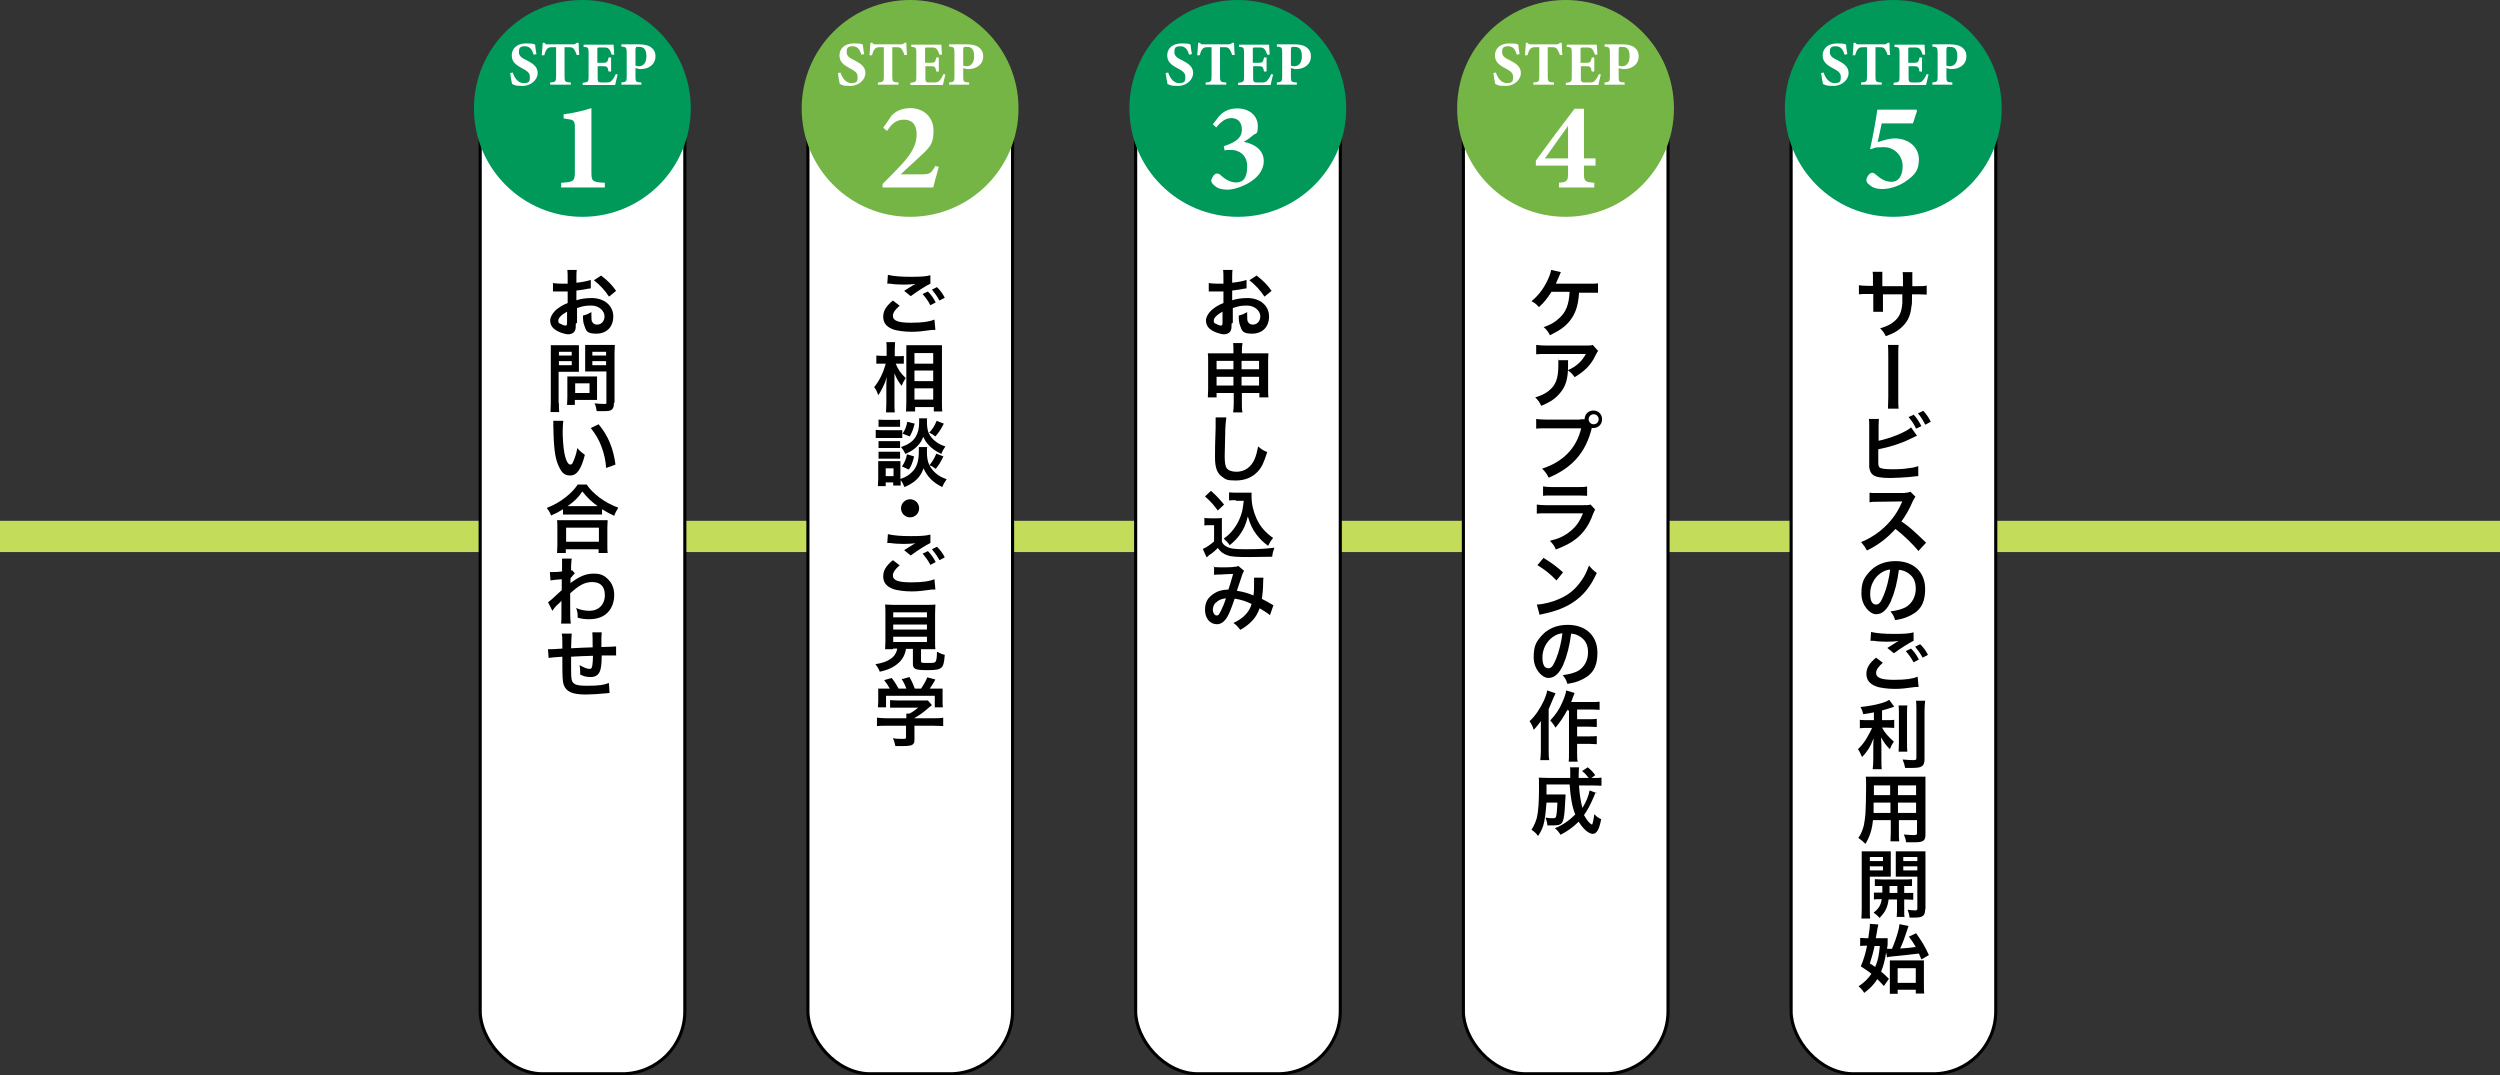 <?xml version="1.0" encoding="UTF-8"?>
<svg xmlns="http://www.w3.org/2000/svg" width="800.2" height="344.2" version="1.1" viewBox="0 0 800.2 344.2">
  <rect x="0" y="0" width="800.2" height="344.2" fill="#333333" stroke="none"/>
  <defs>
    <style>
      .cls-1 {
        stroke: #000;
      }

      .cls-1, .cls-2 {
        fill: #fff;
      }

      .cls-1, .cls-3 {
        stroke-miterlimit: 10;
      }

      .cls-3 {
        fill: none;
        stroke: #c3dc5a;
        stroke-width: 10px;
      }

      .cls-4 {
        fill: #75b546;
      }

      .cls-5 {
        fill: #00995a;
      }
    </style>
  </defs>
  <!-- Generator: Adobe Illustrator 28.6.0, SVG Export Plug-In . SVG Version: 1.2.0 Build 709)  -->
  <g>
    <g id="_レイヤー_1" data-name="レイヤー_1">
      <g>
        <line class="cls-3" y1="171.7" x2="800.2" y2="171.7"/>
        <g>
          <rect class="cls-1" x="153.7" y="23.5" width="65.5" height="320.2" rx="20" ry="20"/>
          <g>
            <circle class="cls-5" cx="186.4" cy="34.7" r="34.7"/>
            <path class="cls-2" d="M179.6,60v-1.5c4.1-.2,4.4-.6,4.4-3.5v-14.5c0-2-.7-2.2-2.4-2.4l-1.2-.2v-1.3c3.1-.4,6.5-1.2,8.9-2v20.4c0,3,.2,3.3,4.3,3.5v1.5h-14Z"/>
            <g>
              <path class="cls-2" d="M170.8,17.5c-.4-1.3-1-2.7-2.8-2.7s-1.9.8-1.9,1.9.7,1.8,2.5,2.6c2.1,1.1,3.5,2.1,3.5,4.1s-2,4.1-4.8,4.1-2.4-.3-3.4-.6c-.1-.5-.5-2.5-.6-3.5l.8-.2c.4,1.3,1.5,3.4,3.5,3.4s2-.8,2-2-.7-1.8-2.4-2.7c-2.1-1.1-3.4-2.1-3.4-4.2s1.6-3.8,4.6-3.8,2.4.3,2.9.4c0,.7.2,1.8.4,3l-.8.2Z"/>
              <path class="cls-2" d="M184.6,17.7c-.2-.9-.7-1.7-.9-2-.4-.4-.5-.6-1.7-.6h-1.3v9.4c0,1.7.2,1.8,2,1.9v.7h-6.6v-.7c1.7-.1,1.9-.3,1.9-1.9v-9.4h-1.2c-1.1,0-1.4.2-1.8.7-.3.4-.6,1.1-.8,1.9h-.8c.1-1.5.3-3,.3-4h.6c.3.5.5.5,1.1.5h8c.5,0,.8-.1,1.2-.5h.6c0,.8.1,2.6.2,3.9h-.8Z"/>
              <path class="cls-2" d="M197.7,23.8c-.1.5-.7,2.8-.8,3.4h-10.4v-.7c1.8-.2,1.9-.3,1.9-2v-7.6c0-1.7-.2-1.8-1.6-1.9v-.7h6.5c2.1,0,2.8,0,3.1,0,0,.4.1,2,.2,3.2h-.8c-.2-.6-.5-1.4-.9-1.8-.4-.4-.6-.5-1.6-.5h-1.3c-.8,0-.8,0-.8.7v4.2h2c1.1,0,1.3-.3,1.6-1.7h.8v4.5h-.8c-.3-1.5-.5-1.7-1.6-1.7h-1.9v3.4c0,1.4,0,1.8,1.3,1.8h1.4c1.1,0,1.4-.1,1.9-.7.5-.6.9-1.3,1.2-2l.7.2Z"/>
              <path class="cls-2" d="M204.6,14.2c1.6,0,2.8.3,3.6.8,1,.7,1.6,1.6,1.6,3,0,2.9-2.5,4.1-4.6,4.1-.2,0-.5,0-.6,0l-1.2-.3v2.7c0,1.7.1,1.8,1.9,1.9v.7h-6.4v-.7c1.5-.2,1.7-.2,1.7-1.9v-7.6c0-1.7-.2-1.9-1.7-2v-.7h5.7ZM203.4,21c.2.1.6.2,1.1.2.9,0,2.4-.5,2.4-3.2s-1.2-3-2.5-3-.7.1-.8.2c-.1.1-.2.3-.2.6v5.1Z"/>
            </g>
          </g>
          <g>
            <path d="M184.3,103.6c0,1,0,1.6-.2,2-.2.8-1.1,1.4-2.2,1.4s-3.3-.7-4.5-1.7c-.9-.7-1.3-1.7-1.3-2.7s.7-2.4,2.1-3.6c.9-.7,1.9-1.4,3.5-2v-3.7q-.2,0-1,0c-.4,0-.7,0-1.3,0s-1,0-1.3,0c-.3,0-.5,0-.6,0s-.3,0-.5,0v-2.7c.6.1,1.6.2,2.9.2s.5,0,.8,0c.6,0,.7,0,1,0v-1.6c0-1.4,0-2-.1-2.8h3c-.1.8-.1,1.3-.1,2.6v1.5c1.8-.2,3.4-.5,4.6-.9v2.7c-.3,0-.8.1-2.4.4-.8.1-1.3.2-2.2.3v3.1c1.6-.5,3.1-.7,4.9-.7,4,0,6.9,2.4,6.9,5.9s-2.3,5.5-5.4,5.5-3.3-.9-3.9-2.7c-.3-.8-.4-1.6-.4-3.1,1.2-.3,1.6-.5,2.7-1.1,0,.5,0,.7,0,1.1,0,1,0,1.7.3,2.1.3.5.8.8,1.5.8,1.4,0,2.4-1.1,2.4-2.7s-1.7-3.4-4.2-3.4-2.9.3-4.6.8v4.7ZM181.6,99.7c-1.8,1-2.9,2-2.9,2.9s.2.8.8,1.1c.5.3,1.1.5,1.5.5s.5-.2.5-1v-3.5ZM194.9,94.9c-1.2-1.9-3-3.8-4.8-5.2l2.3-1.5c2.1,1.6,3.5,3,4.8,4.9l-2.2,1.8Z"/>
            <path d="M178.9,128.9c0,1.4,0,2.3.1,3h-2.8c0-.7.1-1.5.1-3v-15.7c0-1.3,0-1.9,0-2.7.7,0,1.3,0,2.4,0h4.2c1.2,0,1.8,0,2.4,0,0,.8,0,1.3,0,2.3v4c0,1.1,0,1.6,0,2.2-.6,0-1.4,0-2.2,0h-4.3v10.2ZM178.9,113.8h4.1v-1.2h-4.1v1.2ZM178.9,116.9h4.1v-1.3h-4.1v1.3ZM191.1,126.4c0,.7,0,1.2,0,1.6-.5,0-1,0-1.7,0h-5.4v1.6h-2.5c0-.7.1-1.4.1-2.3v-5.1c0-.6,0-1.2,0-1.7.5,0,1.1,0,1.8,0h5.9c.7,0,1.3,0,1.8,0,0,.5,0,1,0,1.7v4.3ZM184.1,125.8h4.6v-3.1h-4.6v3.1ZM196.5,128.9c0,1.3-.2,1.9-.8,2.3-.5.3-1.1.4-2.5.4s-.6,0-2.2,0c-.2-1.2-.3-1.7-.7-2.5,1,.1,2.2.2,3,.2s.8,0,.8-.6v-9.8h-4.6c-.8,0-1.7,0-2.2,0,0-.6,0-1.1,0-2.2v-4c0-.9,0-1.6,0-2.3.7,0,1.2,0,2.4,0h4.6c1.2,0,1.7,0,2.5,0,0,.8-.1,1.5-.1,2.7v15.8ZM189.6,113.8h4.4v-1.2h-4.4v1.2ZM189.6,116.9h4.4v-1.3h-4.4v1.3Z"/>
            <path d="M180.3,134.7c-.1.9-.2,2.1-.2,3.6s.2,5,.5,6.4c.4,2.5,1.2,4,1.9,4s.7-.4,1-1c.6-1.3,1-2.7,1.3-4.3.8,1,1.2,1.3,2.4,2.2-1.2,4.7-2.6,6.6-4.7,6.6s-2.9-1.2-3.9-3.5c-1-2.4-1.4-5.9-1.5-12.5,0-.8,0-1,0-1.5h3.3ZM191.6,135.8c3,3.6,4.7,7.6,5.4,12.9l-3,1.1c-.1-2.3-.7-4.8-1.5-6.9-.8-2.2-2-4.1-3.4-5.9l2.5-1.2Z"/>
            <path d="M180.2,163c-1.6,1-2.2,1.3-3.8,2-.4-1-.7-1.5-1.4-2.4,2.2-.9,4.3-2,6.1-3.5,1.7-1.3,2.8-2.5,3.8-4h2.9c1,1.5,2.1,2.6,4,4.1,1.9,1.4,3.7,2.4,6.1,3.3-.6,1-.9,1.5-1.3,2.6-1.7-.8-2.4-1.2-3.9-2.1v1.7c-.6,0-1.2,0-2.2,0h-8.2c-.8,0-1.4,0-2.1,0v-1.7ZM178.3,177c0-.8.1-1.5.1-2.5v-5.6c0-1,0-1.7-.1-2.4.5,0,1.1,0,2.1,0h12c1,0,1.5,0,2.1,0,0,.7-.1,1.3-.1,2.4v5.6c0,1.1,0,1.8.1,2.5h-2.9v-1.2h-10.5v1.2h-2.9ZM181.2,173.4h10.5v-4.5h-10.5v4.5ZM190.5,162h.8c-2.1-1.5-3.4-2.8-4.9-4.7-1.4,2.1-2.5,3.1-4.7,4.7h8.8Z"/>
            <path d="M175.5,192.7c.6-.4,1.5-1.2,4.3-3.8,0-1.5,0-1.5,0-3.5q-2.9.2-3.6.4l-.2-2.7c.4,0,.6,0,.8,0,.4,0,1.8,0,3.1-.2,0-.6,0-.9,0-1.8s0-.8,0-1v-.2c0-.4,0-.6,0-1.1h3.1c-.1.6-.1.7-.2,2.3q0,.5,0,1.1v.4c.2,0,.2,0,.3-.1l.9,1c-.3.3-.5.5-1.4,1.6,0,1,0,1.6,0,1.6h0c0-.1.3-.3.6-.5,2.6-1.9,4.6-2.6,6.9-2.6s3.5.7,4.7,2c1.2,1.2,1.8,3,1.8,4.9,0,3-1.4,5.6-3.8,6.8-1.2.6-2.6.9-4.3.9s-2.4-.2-3.6-.5c0-1.3,0-1.8-.5-3.1,1.3.6,2.8.9,4.3.9,2.9,0,4.9-2,4.9-5s-1.6-4.2-4.1-4.2-4.3,1.2-7,3.6v2.5c0,3.4,0,6.1.2,7.2h-3.1c.1-.7.1-1.4.1-3.8v-2.1c0-.7,0-.9,0-1.4h0c-.2.2-.3.4-1.1,1.1-.9.8-1.5,1.6-1.8,2.1l-1.4-2.8Z"/>
            <path d="M195.2,221.8q-.3,0-1.1.1c-1.8.2-4.9.4-6.5.4-4.5,0-6.4-.9-7.2-3.2-.3-1.1-.4-2.4-.4-6.6s0-.5,0-2.3q-3.4.2-4.4.4l-.2-2.8c.3,0,.6,0,.7,0,.2,0,1.5,0,3.9-.2,0-.4,0-.6,0-.7,0-2.5,0-3.2-.2-4.1h3.2q-.1.9-.2,4.7,3.4-.2,6.9-.3,0-3.8-.1-4.8h3c0,.8-.1,1.1-.1,1.7v3q3.9-.1,4.7-.2v2.9c-.5,0-.7,0-1.3,0s-2.2,0-3.3,0c0,2.4-.2,4.2-.6,5.1-.5,1.2-1.5,1.8-2.9,1.8s-2.2-.2-3.4-.8c0-.5,0-.6,0-1,0-.6,0-1.1-.2-2,1.3.7,2.4,1.2,3.1,1.2s.9-.3,1-1.2c.1-.7.2-1.7.2-3q-3.6.1-7,.3v.6q0,.1,0,1.4v.5c0,1.2,0,3.9.1,4.3.2,2,1.2,2.5,5.1,2.5s5.4-.3,6.9-.9l.2,3.2Z"/>
          </g>
        </g>
        <g>
          <rect class="cls-1" x="258.6" y="23.5" width="65.5" height="320.2" rx="20" ry="20"/>
          <g>
            <circle class="cls-4" cx="291.3" cy="34.7" r="34.7"/>
            <path class="cls-2" d="M300.5,53.4c-.6,2.2-1.4,4.9-1.8,6.6h-16.2v-1.1c2.1-2.1,4.4-4.4,6.5-6.7,3-3.4,4.4-6.1,4.4-9.2s-1.4-4.7-4.1-4.7-4.1,1.7-5.4,3.6l-1.2-1,2.6-3.8c1.4-1.6,3.6-2.5,6.1-2.5,4,0,7.4,2.7,7.4,7.2s-1.2,5.4-5.3,9.2c-1.6,1.4-3.8,3.5-5.2,4.8h6.7c2.5,0,3-.2,4.4-2.7l1.2.4Z"/>
            <g>
              <path class="cls-2" d="M275.7,17.5c-.4-1.3-1-2.7-2.8-2.7s-1.9.8-1.9,1.9.7,1.8,2.5,2.6c2.1,1.1,3.5,2.1,3.5,4.1s-2,4.1-4.8,4.1-2.4-.3-3.4-.6c-.1-.5-.5-2.5-.6-3.5l.8-.2c.4,1.3,1.5,3.4,3.5,3.4s2-.8,2-2-.7-1.8-2.4-2.7c-2.1-1.1-3.4-2.1-3.4-4.2s1.6-3.8,4.6-3.8,2.4.3,2.9.4c0,.7.2,1.8.4,3l-.8.2Z"/>
              <path class="cls-2" d="M289.5,17.7c-.2-.9-.7-1.7-.9-2-.4-.4-.5-.6-1.7-.6h-1.3v9.4c0,1.7.2,1.8,2,1.9v.7h-6.6v-.7c1.7-.1,1.9-.3,1.9-1.9v-9.4h-1.2c-1.1,0-1.4.2-1.8.7-.3.4-.6,1.1-.8,1.9h-.8c.1-1.5.3-3,.3-4h.6c.3.5.5.5,1.1.5h8c.5,0,.8-.1,1.2-.5h.6c0,.8.1,2.6.2,3.9h-.8Z"/>
              <path class="cls-2" d="M302.6,23.8c-.1.5-.7,2.8-.8,3.4h-10.4v-.7c1.8-.2,1.9-.3,1.9-2v-7.6c0-1.7-.2-1.8-1.6-1.9v-.7h6.5c2.1,0,2.8,0,3.1,0,0,.4.1,2,.2,3.2h-.8c-.2-.6-.5-1.4-.9-1.8-.4-.4-.6-.5-1.6-.5h-1.3c-.8,0-.8,0-.8.7v4.2h2c1.1,0,1.3-.3,1.6-1.7h.8v4.5h-.8c-.3-1.5-.5-1.7-1.6-1.7h-1.9v3.4c0,1.4,0,1.8,1.3,1.8h1.4c1.1,0,1.4-.1,1.9-.7.5-.6.9-1.3,1.2-2l.7.2Z"/>
              <path class="cls-2" d="M309.5,14.2c1.6,0,2.8.3,3.6.8,1,.7,1.6,1.6,1.6,3,0,2.9-2.5,4.1-4.6,4.1-.2,0-.5,0-.6,0l-1.2-.3v2.7c0,1.7.1,1.8,1.9,1.9v.7h-6.4v-.7c1.5-.2,1.7-.2,1.7-1.9v-7.6c0-1.7-.2-1.9-1.7-2v-.7h5.7ZM308.3,21c.2.1.6.2,1.1.2.9,0,2.4-.5,2.4-3.2s-1.2-3-2.5-3-.7.1-.8.2c-.1.1-.2.3-.2.6v5.1Z"/>
            </g>
          </g>
          <g>
            <path d="M288,97.8c-1.5,1.3-2.2,2.3-2.2,3.3,0,1.6,1.8,2.2,5.8,2.2s6-.4,7.5-1l.3,3.3c-.4,0-.5,0-1.1,0-2.9.4-4.4.6-6.5.6s-4.7-.3-6-.8c-2.1-.8-3.1-2.1-3.1-4s.9-3.4,3.1-5.2l2.1,1.6ZM284.3,88c1.8.4,4,.6,7.2.6s4.8-.1,6.3-.5v2.7c-1.3.6-4.3,2.5-6.3,4l-2.1-1.7c1.5-1,1.8-1.1,2.4-1.5.2-.1.3-.2.6-.4.2,0,.2,0,.5-.3-1.1.1-2.1.2-3.6.2s-3.2-.1-4.4-.3c-.3,0-.5,0-.6,0s-.2,0-.3,0l.2-2.9ZM297,93.3c1.1,1.1,1.7,2,2.5,3.5l-1.7.9c-.8-1.5-1.5-2.4-2.5-3.6l1.7-.8ZM300.7,96.2c-.7-1.3-1.5-2.4-2.4-3.5l1.6-.8c1.1,1.1,1.8,2,2.5,3.4l-1.7.9Z"/>
            <path d="M286.7,116.4c.7,1.8,1.6,3.1,3.2,4.6-.1.2-.2.4-.3.5-.5.8-.6,1-1,2-1.1-1.4-1.6-2.3-2.3-4,0,1.4,0,2,0,3.3v6.2c0,1.2,0,2.2.1,3h-2.8c0-.8.1-1.7.1-3v-4.9c0-1.1,0-2.8.2-3.6-.5,1.7-.8,2.4-1.4,3.6-.6,1.2-1,1.9-1.4,2.4-.4-1.2-.7-1.8-1.3-2.6,1.6-1.9,2.9-4.5,3.7-7.5h-1.2c-.8,0-1.2,0-1.8,0v-2.6c.4,0,1,.1,1.8.1h1.5v-1.9c0-1.3,0-1.8-.1-2.5h2.8c0,.6-.1,1.4-.1,2.5v2h1.4c.6,0,1.1,0,1.5-.1v2.5c-.6,0-1,0-1.5,0h-1.2ZM290,131.8c0-.9.1-1.9.1-3.1v-15.7c0-.8,0-1.4,0-2.5.6,0,1.1,0,2.1,0h7.2c1,0,1.6,0,2.1,0,0,.7,0,1.3,0,2.4v15.8c0,1.3,0,2.3.1,3h-2.7v-1.4h-6v1.4h-2.7ZM292.7,116.4h6v-3.4h-6v3.4ZM292.7,122h6v-3.4h-6v3.4ZM292.7,127.9h6v-3.6h-6v3.6Z"/>
            <path d="M280.3,137.6c.6,0,1,.1,1.9.1h4.7c1,0,1.3,0,1.9,0v2.5c-.5,0-.8,0-1.8,0h-4.8c-.8,0-1.3,0-1.9,0v-2.5ZM296.7,143.5c0,.4,0,.8,0,1.3,0,2.4.5,4.1,1.7,5.5,1.1,1.4,2.6,2.4,4.6,3.1-.6.9-.9,1.3-1.4,2.5-2.9-1.4-4.8-3.3-6-6-1,2.9-2.8,4.6-6.1,6-.4-.9-.7-1.6-1.2-2.2,0,.9,0,1.1,0,1.7h-2.4v-1h-2.4v1.2h-2.5c0-.7.1-1.6.1-2.4v-3.7c0-.7,0-1.2,0-1.9.5,0,.9,0,1.6,0h4.1c.8,0,1,0,1.4,0,0,.4,0,.8,0,1.7v4c1.9-.6,3-1.4,4.1-2.6,1.2-1.4,1.8-3.3,1.8-6.1s0-1,0-1.5h2.7ZM281.2,134.3c.6,0,1,.1,1.9.1h3.1c1,0,1.4,0,1.9-.1v2.3c-.6,0-1.1,0-1.9,0h-3.1c-.9,0-1.4,0-1.9,0v-2.3ZM281.2,141.2c.5,0,.8,0,1.5,0h3.9c.8,0,1.1,0,1.5,0v2.2c-.4,0-.8,0-1.5,0h-3.9c-.7,0-1.1,0-1.5,0v-2.2ZM281.2,144.6c.5,0,.8,0,1.5,0h3.9c.8,0,1.1,0,1.5,0v2.2c-.4,0-.8,0-1.5,0h-3.9c-.7,0-1.1,0-1.5,0v-2.2ZM283.5,152.4h2.5v-2.5h-2.5v2.5ZM296.7,133.8c0,.5,0,.9,0,1.4,0,1.3.2,2.7.6,3.5.5,1,1.2,1.9,2.3,2.7.8.6,1.5,1,3,1.5-.7,1-.9,1.4-1.3,2.4-1.8-.9-3-1.7-4.1-2.9-.8-.9-1-1.2-1.7-2.6-.4,1.1-.9,2-1.7,2.8-1,1.1-2,1.8-4,2.7-.5-1-.8-1.5-1.4-2.2,2.3-.8,3.7-1.7,4.7-3.3.7-1.2,1.1-2.6,1.1-4.6s0-.8,0-1.3h2.7ZM292.6,146.1c-.6,2.2-.9,3-1.7,4.2l-2.2-1c.8-1.2,1.3-2.2,1.6-3.9l2.3.7ZM292.8,135.5c-.5,1.9-.8,2.7-1.6,4.2l-2.3-.9c.9-1.4,1.2-2.2,1.5-3.8l2.4.6ZM302.1,135.6c-1,1.9-1.5,2.7-2.7,4.1-.8-.6-1.2-.9-2-1.2,1.2-1.3,1.7-2.1,2.4-3.8l2.3.9ZM302,146c-.9,1.9-1.4,2.7-2.5,4.1-.9-.7-1-.8-2-1.2,1-1.2,1.5-2.1,2.2-3.7l2.3.9Z"/>
            <path d="M294.2,162.7c0,1.6-1.3,2.9-2.9,2.9s-2.9-1.3-2.9-2.9,1.3-2.9,2.9-2.9,2.9,1.3,2.9,2.9Z"/>
            <path d="M288,180.9c-1.5,1.3-2.2,2.3-2.2,3.3,0,1.6,1.8,2.2,5.8,2.2s6-.4,7.5-1l.3,3.3c-.4,0-.5,0-1.1,0-2.9.4-4.4.6-6.5.6s-4.7-.3-6-.8c-2.1-.8-3.1-2.1-3.1-4s.9-3.4,3.1-5.2l2.1,1.6ZM284.3,171c1.8.4,4,.6,7.2.6s4.8-.1,6.3-.5v2.7c-1.3.6-4.3,2.5-6.3,4l-2.1-1.7c1.5-1,1.8-1.1,2.4-1.5.2-.1.3-.2.6-.4.2,0,.2,0,.5-.3-1.1.1-2.1.2-3.6.2s-3.2-.1-4.4-.3c-.3,0-.5,0-.6,0s-.2,0-.3,0l.2-2.9ZM297,176.4c1.1,1.1,1.7,2,2.5,3.5l-1.7.9c-.8-1.5-1.5-2.4-2.5-3.6l1.7-.8ZM300.7,179.3c-.7-1.3-1.5-2.4-2.4-3.5l1.6-.8c1.1,1.1,1.8,2,2.5,3.4l-1.7.9Z"/>
            <path d="M285.9,207.8c-1.2,0-2,0-2.6,0,0-.7.1-1.4.1-2.5v-8.8c0-1.3,0-2.4-.1-3,.7,0,1.4.1,2.5.1h11.1c1.1,0,1.8,0,2.5-.1,0,.6-.1,1.7-.1,3v8.8c0,1.2,0,1.9.1,2.5-.6,0-1.6,0-2.5,0h-2.1v3.7c0,.7.2.7,2.1.7s2.3,0,2.6-.5c.2-.3.4-1.2.4-3.1,1,.5,1.6.8,2.5,1-.2,2.7-.5,3.6-1.1,4.1-.7.6-1.7.8-4.4.8-4,0-4.7-.3-4.7-2.1v-4.7h-2.2c-.3,1.8-1.1,3.3-2.3,4.4-1.5,1.4-3.3,2.3-6.1,2.9-.4-1-.7-1.5-1.4-2.4,2.3-.4,3.5-.8,4.7-1.6,1.3-.8,2-1.9,2.3-3.4h-1.4ZM285.9,197.6h10.8v-1.6h-10.8v1.6ZM285.9,201.5h10.8v-1.6h-10.8v1.6ZM285.9,205.5h10.8v-1.7h-10.8v1.7Z"/>
            <path d="M283.6,232.3c-1.2,0-2.2,0-2.9.1v-2.7c.8.1,1.8.2,2.9.2h6.5v-.2c0-.5,0-.9,0-1.3h1c1-.5,1.8-1.1,2.8-1.9h-6.6c-1,0-1.6,0-2.4,0v-2.4c.7,0,1.4.1,2.4.1h7.9c.9,0,1.4,0,1.8,0l1.3,1.5q-.4.3-.9.7c-1.7,1.5-2.9,2.4-4.8,3.5h0s6.3,0,6.3,0c1.2,0,2.2,0,3-.2v2.7c-.7,0-1.7-.1-3-.1h-6.2v4.2c0,.8,0,1.2-.3,1.5-.4.6-1.2.8-3.4.8s-1.1,0-2.4,0c-.3-1.3-.4-1.7-.8-2.5,1.2.2,2.2.2,3,.2,1.1,0,1.2,0,1.2-.6v-3.6h-6.5ZM284.8,220.4c-.6-1.1-.9-1.5-1.8-2.7l2.4-.7c.8,1,1.4,1.9,2.2,3.4h2.5c-.4-1.1-.8-2-1.5-3l2.5-.7c1,1.8,1.1,2.2,1.7,3.7h2c.7-1,1.6-2.5,2-3.6l2.6.7c-.6,1-1.2,2.1-1.8,2.9h1.1c1.6,0,2.1,0,3,0,0,.6,0,1.1,0,2v2.2c0,.6,0,1.2.1,1.8h-2.6v-3.7h-15.6v3.7h-2.6c0-.6.1-1.1.1-1.8v-2.2c0-.9,0-1.4,0-2,1.1,0,1.2,0,2.8,0h1.1Z"/>
          </g>
        </g>
        <g>
          <rect class="cls-1" x="363.5" y="23.5" width="65.5" height="320.2" rx="20" ry="20"/>
          <g>
            <circle class="cls-5" cx="396.2" cy="34.7" r="34.7"/>
            <path class="cls-2" d="M388.2,39.8l2-2.6c1.1-1.3,3-2.5,5.8-2.5,4.2,0,6.6,2.6,6.6,5.6s-.6,2.2-1.4,2.9c-.7.6-1.7,1.4-3.1,2.2,4.1.8,6.4,3.1,6.4,6.1,0,6.4-8.8,9.2-11.4,9.2s-3.6-.6-4.4-1.3c-.7-.6-1-1.1-1-1.6s.6-1.6,1.1-2c.5-.4,1.1-.3,1.6,0,.9.8,2.8,2.6,5.2,2.6s3.6-1.5,3.6-5.2-2.8-5.2-5-5.2-1.6,0-2.2.2l-.3-1.4c3.7-1.2,5.8-2.6,5.8-5.3s-1.6-3.7-3.4-3.7-3.4,1.2-4.8,3l-1.1-1Z"/>
            <g>
              <path class="cls-2" d="M380.6,17.5c-.4-1.3-1-2.7-2.8-2.7s-1.9.8-1.9,1.9.7,1.8,2.5,2.6c2.1,1.1,3.5,2.1,3.5,4.1s-2,4.1-4.8,4.1-2.4-.3-3.4-.6c-.1-.5-.5-2.5-.6-3.5l.8-.2c.4,1.3,1.5,3.4,3.5,3.4s2-.8,2-2-.7-1.8-2.4-2.7c-2.1-1.1-3.4-2.1-3.4-4.2s1.6-3.8,4.6-3.8,2.4.3,2.9.4c0,.7.2,1.8.4,3l-.8.2Z"/>
              <path class="cls-2" d="M394.4,17.7c-.2-.9-.7-1.7-.9-2-.4-.4-.5-.6-1.7-.6h-1.3v9.4c0,1.7.2,1.8,2,1.9v.7h-6.6v-.7c1.7-.1,1.9-.3,1.9-1.9v-9.4h-1.2c-1.1,0-1.4.2-1.8.7-.3.4-.6,1.1-.8,1.9h-.8c.1-1.5.3-3,.3-4h.6c.3.5.5.5,1.1.5h8c.5,0,.8-.1,1.2-.5h.6c0,.8.1,2.6.2,3.9h-.8Z"/>
              <path class="cls-2" d="M407.5,23.8c-.1.5-.7,2.8-.8,3.4h-10.4v-.7c1.8-.2,1.9-.3,1.9-2v-7.6c0-1.7-.2-1.8-1.6-1.9v-.7h6.5c2.1,0,2.8,0,3.1,0,0,.4.1,2,.2,3.2h-.8c-.2-.6-.5-1.4-.9-1.8-.4-.4-.6-.5-1.6-.5h-1.3c-.8,0-.8,0-.8.7v4.2h2c1.1,0,1.3-.3,1.6-1.7h.8v4.5h-.8c-.3-1.5-.5-1.7-1.6-1.7h-1.9v3.4c0,1.4,0,1.8,1.3,1.8h1.4c1.1,0,1.4-.1,1.9-.7.5-.6.9-1.3,1.2-2l.7.2Z"/>
              <path class="cls-2" d="M414.4,14.2c1.6,0,2.8.3,3.6.8,1,.7,1.6,1.6,1.6,3,0,2.9-2.5,4.1-4.6,4.1-.2,0-.5,0-.6,0l-1.2-.3v2.7c0,1.7.1,1.8,1.9,1.9v.7h-6.4v-.7c1.5-.2,1.7-.2,1.7-1.9v-7.6c0-1.7-.2-1.9-1.7-2v-.7h5.7ZM413.2,21c.2.1.6.2,1.1.2.9,0,2.4-.5,2.4-3.2s-1.2-3-2.5-3-.7.1-.8.2c-.1.1-.2.3-.2.6v5.1Z"/>
            </g>
          </g>
          <g>
            <path d="M394.2,103.6c0,1,0,1.6-.2,2-.2.8-1.1,1.4-2.2,1.4s-3.3-.7-4.5-1.7c-.9-.7-1.3-1.7-1.3-2.7s.7-2.4,2.1-3.6c.9-.7,1.9-1.4,3.5-2v-3.7q-.2,0-1,0c-.4,0-.7,0-1.3,0s-1,0-1.3,0c-.3,0-.5,0-.6,0s-.3,0-.5,0v-2.7c.6.1,1.6.2,2.9.2s.5,0,.8,0c.6,0,.7,0,1,0v-1.6c0-1.4,0-2-.1-2.8h3c-.1.8-.1,1.3-.1,2.6v1.5c1.8-.2,3.4-.5,4.6-.9v2.7c-.3,0-.8.1-2.4.4-.8.1-1.3.2-2.2.3v3.1c1.6-.5,3.1-.7,4.9-.7,4,0,6.9,2.4,6.9,5.9s-2.3,5.5-5.4,5.5-3.3-.9-3.9-2.7c-.3-.8-.4-1.6-.4-3.1,1.2-.3,1.6-.5,2.7-1.1,0,.5,0,.7,0,1.1,0,1,0,1.7.3,2.1.3.5.8.8,1.5.8,1.4,0,2.4-1.1,2.4-2.7s-1.7-3.4-4.2-3.4-2.9.3-4.6.8v4.7ZM391.4,99.7c-1.8,1-2.9,2-2.9,2.9s.2.8.8,1.1c.5.3,1.1.5,1.5.5s.5-.2.5-1v-3.5ZM404.7,94.9c-1.2-1.9-3-3.8-4.8-5.2l2.3-1.5c2.1,1.6,3.5,3,4.8,4.9l-2.2,1.8Z"/>
            <path d="M389.4,125.8v1.4h-2.8c0-.7.1-1.4.1-2.5v-9.3c0-1,0-1.6-.1-2.3.9,0,1.5,0,2.7,0h5.5v-.7c0-1.2,0-1.8-.1-2.6h3c-.1.7-.2,1.4-.2,2.5v.8h5.7c1.4,0,1.9,0,2.8,0,0,.7-.1,1.2-.1,2.3v9.3c0,1.2,0,1.8.1,2.5h-2.9v-1.4h-5.6v3.2c0,1.4,0,2.2.2,3h-3c.1-.9.2-1.6.2-3v-3.2h-5.4ZM389.4,115.5v2.7h5.4v-2.7h-5.4ZM389.4,120.6v2.8h5.4v-2.8h-5.4ZM397.4,118.2h5.6v-2.7h-5.6v2.7ZM397.4,123.4h5.6v-2.8h-5.6v2.8Z"/>
            <path d="M392.5,133.9c-.1.7-.2,1.4-.3,3.2,0,2.2-.2,7.1-.2,8.8s.1,3.1.6,3.9c.6.8,1.7,1.2,3.2,1.2,2.6,0,4.7-1.5,5.8-4.1.5-1.2.8-2.4,1.1-4,1.3,1.1,1.7,1.3,2.9,1.8-1,3.2-1.7,4.8-2.9,6.1-1.8,2-4.2,3-7.2,3s-3.2-.4-4.2-1.1c-1.7-1.1-2.4-3-2.4-6.2s0-3.6.2-9.7c0-.7,0-1.2,0-1.6,0-.7,0-1,0-1.6h3.4Z"/>
            <path d="M385.4,165.8c.6,0,1,.1,1.9.1h2c.7,0,1.3,0,1.8-.1,0,.8,0,1.3,0,2.6v5c.4.8.6,1,1.4,1.5,1.2.7,2.4.9,6.5.9s6.5-.2,8.9-.5c-.4,1.2-.6,1.8-.7,2.9-2.1,0-5.6.1-7.3.1-3.9,0-5.9-.1-7.1-.6-1.2-.4-2.1-1-3-2.3-.8.8-1.3,1.3-2.5,2.1-.4.3-.6.4-.7.6q-.2.2-.4.3l-1.2-2.7c1-.4,2.5-1.4,3.6-2.4v-5.2h-1.5c-.7,0-1,0-1.6.1v-2.6ZM387.6,157.1c1.7,1.5,3,2.9,4.2,4.4l-2,1.9c-1.5-2-2.3-2.9-4.1-4.5l1.9-1.8ZM395.4,160.1c-.8,0-1.4,0-2,.1v-2.6c.5,0,1,.1,2,.1h3.4c.8,0,1.3,0,1.8,0,0,.6,0,.9,0,1.3,0,2.4.6,4.8,1.6,7,1.2,2.6,2.7,4.3,5.3,6.2-.7.8-1.1,1.5-1.6,2.5-1.8-1.3-2.7-2.3-3.8-3.7-1.2-1.6-1.9-3.1-2.7-5.7-.6,2.5-1.3,4.1-2.6,5.9-.9,1.2-1.6,2-3.2,3.3-.6-.9-1-1.2-1.9-2.1,1.5-1.1,2.2-1.8,3.2-3.1,1.3-1.7,2.2-3.7,2.7-5.7.2-1,.3-1.7.5-3.3h-2.4Z"/>
            <path d="M388.4,181.5c.6,0,1.2.1,2.4.1s3.6,0,4.5-.2c.5,0,.6,0,1-.3l1.9,1.6c-.2.3-.3.6-.5,1-.1.3-1.6,4.7-1.8,5.4,1.9.3,3.5.7,5.3,1.5.2-1.2.2-2.2.2-4.4s0-.8,0-1.3h3c0,.6-.1.8-.1,1.7,0,2.1-.2,3.6-.4,5.1.8.4,1.8.9,2.6,1.4.6.4.7.4,1.1.6l-1.1,3.2c-.7-.6-2.1-1.5-3.3-2.2-.7,1.8-1.4,3-2.6,4.2-1.1,1.1-2.3,2-3.6,2.7-1-1.2-1.2-1.5-2.2-2.2,1.8-.9,2.7-1.5,3.7-2.5,1-1,1.8-2.3,2.1-3.6-1.7-.8-3.1-1.3-5.4-1.7-1.1,3.2-1.7,4.7-2.4,5.9-.9,1.5-2,2.3-3.3,2.3-2.2,0-3.8-1.9-3.8-4.6s1.1-4.1,3-5.3c1.2-.8,2.5-1.1,4.5-1.2.6-1.9.9-2.8,1.5-5-1.2,0-1.8.1-4.2.2-1,0-1.4,0-1.9.1v-2.8ZM389.1,192.9c-.6.6-.9,1.5-.9,2.3s.5,1.8,1.2,1.8.8-.4,1.4-1.5c.5-1,1.1-2.4,1.6-4-1.6.2-2.4.6-3.2,1.4Z"/>
          </g>
        </g>
        <g>
          <rect class="cls-1" x="468.4" y="23.5" width="65.5" height="320.2" rx="20" ry="20"/>
          <g>
            <circle class="cls-4" cx="501.1" cy="34.7" r="34.7"/>
            <path class="cls-2" d="M507,53v2.5c0,2.4.2,2.8,3.3,3v1.5h-11.3v-1.5c2.8-.2,2.9-.8,2.9-3.2v-2.3h-10.3v-1.6c4.2-5.8,9-12.2,12.4-16.6h3v15.9h3.7v2.3h-3.7ZM501.9,40.3c-1.9,2.7-4.7,6.5-7.4,10.4h7.4v-10.4Z"/>
            <g>
              <path class="cls-2" d="M485.5,17.5c-.4-1.3-1-2.7-2.8-2.7s-1.9.8-1.9,1.9.7,1.8,2.5,2.6c2.1,1.1,3.5,2.1,3.5,4.1s-2,4.1-4.8,4.1-2.4-.3-3.4-.6c-.1-.5-.5-2.5-.6-3.5l.8-.2c.4,1.3,1.5,3.4,3.5,3.4s2-.8,2-2-.7-1.8-2.4-2.7c-2.1-1.1-3.4-2.1-3.4-4.2s1.6-3.8,4.6-3.8,2.4.3,2.9.4c0,.7.2,1.8.4,3l-.8.2Z"/>
              <path class="cls-2" d="M499.3,17.7c-.2-.9-.7-1.7-.9-2-.4-.4-.5-.6-1.7-.6h-1.3v9.4c0,1.7.2,1.8,2,1.9v.7h-6.6v-.7c1.7-.1,1.9-.3,1.9-1.9v-9.4h-1.2c-1.1,0-1.4.2-1.8.7-.3.4-.6,1.1-.8,1.9h-.8c.1-1.5.3-3,.3-4h.6c.3.5.5.5,1.1.5h8c.5,0,.8-.1,1.2-.5h.6c0,.8,0,2.6.2,3.9h-.8Z"/>
              <path class="cls-2" d="M512.4,23.8c-.1.5-.7,2.8-.8,3.4h-10.4v-.7c1.8-.2,1.9-.3,1.9-2v-7.6c0-1.7-.2-1.8-1.6-1.9v-.7h6.5c2.1,0,2.8,0,3.1,0,0,.4.1,2,.2,3.2h-.8c-.2-.6-.5-1.4-.9-1.8-.4-.4-.6-.5-1.6-.5h-1.3c-.8,0-.8,0-.8.7v4.2h2c1.1,0,1.3-.3,1.6-1.7h.8v4.5h-.8c-.3-1.5-.5-1.7-1.6-1.7h-1.9v3.4c0,1.4,0,1.8,1.3,1.8h1.4c1.1,0,1.4-.1,1.9-.7.5-.6.9-1.3,1.2-2l.7.2Z"/>
              <path class="cls-2" d="M519.3,14.2c1.6,0,2.8.3,3.6.8,1,.7,1.6,1.6,1.6,3,0,2.9-2.5,4.1-4.6,4.1-.2,0-.5,0-.6,0l-1.2-.3v2.7c0,1.7.1,1.8,1.9,1.9v.7h-6.4v-.7c1.5-.2,1.7-.2,1.7-1.9v-7.6c0-1.7-.2-1.9-1.7-2v-.7h5.7ZM518.1,21c.2.1.6.2,1.1.2.9,0,2.4-.5,2.4-3.2s-1.2-3-2.5-3-.7.1-.8.2c-.1.1-.2.3-.2.6v5.1Z"/>
            </g>
          </g>
          <g>
            <path d="M505.4,93.4q0,.2,0,.6c-.3,4.1-1.2,6.6-3.1,8.9-1.5,1.8-3.3,3-6.2,4.4-.6-1.2-1-1.7-2-2.6,2.1-.7,3.5-1.5,4.9-2.8,2.2-1.9,3.2-4.4,3.4-8.5h-5.8c-1.4,2.2-2.3,3.3-4,4.9-.9-1-1.3-1.3-2.4-1.9,2.2-1.8,3.8-3.9,5.1-6.6.7-1.5,1-2.4,1.2-3.4l3.1.7q-.2.4-.9,2.1c-.2.4-.4,1-.7,1.6q.7,0,10.5,0c1.7,0,2,0,3-.1v3q-.6,0-1.5,0c-.3,0-.8,0-1.6,0h-3Z"/>
            <path d="M501.9,115.2c0,.5,0,.5,0,1.9,0,4.1-.7,6.4-2.4,8.5-1.4,1.8-3.2,3.1-6.2,4.3-.6-1.3-.9-1.7-1.9-2.7,1.9-.6,3-1.1,4.2-2,2.4-1.9,3.2-4,3.2-8.5s0-.9-.1-1.4h3.3ZM511.6,112.2c-.3.4-.3.4-1,1.7-.8,1.8-2.2,3.6-3.7,4.8-1,.8-1.8,1.4-2.9,2-.7-1-1.1-1.4-2.2-2.2,1.6-.7,2.5-1.3,3.5-2.2,1-.9,1.7-1.9,2.3-3h-12.6c-1.7,0-2.3,0-3.3.1v-3c.9.1,1.7.2,3.3.2h12.5c1.4,0,1.7,0,2.3-.2l1.6,1.8Z"/>
            <path d="M505.8,134.2c.7,0,1,0,1.4,0,0-1.6,1.2-2.8,2.8-2.8s2.8,1.2,2.8,2.8-1.2,2.8-2.8,2.8-.3,0-.5,0c-1.9,7.8-6.2,12.7-13.8,15.9-.6-1.2-1-1.8-2.1-2.9,6.6-2.1,11-6.5,12.5-12.9h-11.4c-1.8,0-2.2,0-3,.1v-3.1c.9.1,1.4.2,3.1.2h11ZM508.5,134.2c0,.9.7,1.6,1.6,1.6s1.6-.7,1.6-1.6-.7-1.6-1.6-1.6-1.6.7-1.6,1.6Z"/>
            <path d="M510.6,163c-.2.4-.4.8-.7,1.5-1.2,3.5-3.1,6.2-5.6,8.1-1.7,1.3-3.3,2.1-6.3,3.3-.5-1.2-.8-1.6-1.9-2.8,2.9-.7,4.8-1.6,6.7-3.2,1.8-1.5,2.8-3,3.9-5.6h-11.7c-1.6,0-2.2,0-3.1.1v-2.9c.9.1,1.4.2,3.1.2h11.4c1.5,0,2,0,2.7-.2l1.4,1.5ZM494,155.7c.8.1,1.3.2,2.8.2h8.4c1.5,0,2,0,2.8-.2v3c-.7,0-1.2-.1-2.8-.1h-8.5c-1.6,0-2,0-2.8.1v-3Z"/>
            <path d="M492,193.5c2.1-.1,4.9-.8,7.1-1.8,3-1.3,5.2-3.1,7.1-5.9,1.1-1.5,1.7-2.9,2.4-4.8.9,1.1,1.3,1.5,2.5,2.4-2,4.4-4.3,7.2-7.6,9.4-2.4,1.6-5.4,2.8-9.1,3.6-1,.2-1,.2-1.6.4l-.9-3.3ZM494.1,178.6c2.9,1.8,4.3,2.9,6.2,4.6l-2.1,2.6c-1.9-2-3.9-3.6-6.1-4.9l2-2.4Z"/>
            <path d="M500.5,212.5c-1.4,3.1-2.9,4.5-4.9,4.5s-4.7-2.8-4.7-6.6.9-5.1,2.6-7c2-2.2,4.8-3.4,8.3-3.4,5.8,0,9.5,3.5,9.5,8.9s-2.2,7.5-5.8,9c-1.2.5-2.1.7-3.8,1-.4-1.3-.7-1.8-1.5-2.8,2.2-.3,3.6-.7,4.8-1.3,2.1-1.2,3.3-3.4,3.3-6s-1-4.2-3-5.3c-.7-.4-1.4-.6-2.4-.7-.5,3.8-1.3,7.1-2.5,9.8ZM497,203.9c-2,1.4-3.3,3.9-3.3,6.5s.8,3.5,1.9,3.5,1.6-1,2.5-3.1c.9-2.2,1.7-5.4,2-8.1-1.2.1-2.1.5-3.1,1.2Z"/>
            <path d="M497.9,221.9c-.3.6-.3.8-.6,1.3q-.4,1-1.6,3.8v13.3c0,1.1,0,2.1.2,3h-2.9c.1-.9.2-1.7.2-3v-6.8c0-.6,0-.7,0-2.7-.8,1.1-1.4,1.9-2.3,2.8-.3-1.1-.7-1.8-1.3-2.8,1.8-1.6,3.3-3.9,4.6-6.6.5-1.2.9-2.2,1-3.2l2.7.9ZM501.8,227c-1.1,2.1-2.3,4-3.9,5.9-.6-1-.9-1.4-1.7-2.3,1.8-1.9,3-3.7,4-6.1.6-1.4,1-2.6,1.1-3.5l2.7.8c-.2.6-.3.8-.5,1.3-.4,1-.4,1.1-.6,1.6h6.5c1.2,0,1.9,0,2.6-.1v2.6c-.7,0-1.5-.1-2.6-.1h-4.6v3.1h3.9c1,0,1.7,0,2.4-.1v2.6c-.8,0-1.5-.1-2.4-.1h-3.9v3.1h3.9c1,0,1.7,0,2.4-.1v2.6c-.8,0-1.5-.1-2.4-.1h-3.9v2.8c0,1.4,0,2.2.2,2.9h-2.9c.1-.7.1-1.4.1-2.9v-13.5h-.5Z"/>
            <path d="M510.7,253.6q-.1.4-.5,1.3c-1.1,2.6-2,4.3-3.2,6,.5.8.9,1.5,1.4,2.1.4.4.9.9,1.1.9s.2-.1.3-.5q.2-.6.5-2.8c.8.8,1.1,1.1,2.2,1.6-.6,3.2-1.4,4.7-2.7,4.7s-3.1-1.6-4.5-3.9c-1.8,1.8-3.7,3.1-5.8,4.2-.7-1.1-1-1.4-1.8-2.1,2.5-1,4.6-2.5,6.5-4.4-1-2.5-1.5-5.4-1.8-9.6h-7.4q0,2.3,0,3.2h4.4c.8,0,1.2,0,1.7,0,0,.4,0,1.1-.1,2-.2,4.3-.4,5.6-.8,6.6-.4,1-1.2,1.3-3.1,1.3s-1.1,0-1.8,0c-.1-1-.3-1.6-.6-2.5,1.3.2,1.6.2,2.3.2s1-.1,1.1-.7c.2-.8.3-2.4.4-4.3h-3.5c-.2,2.7-.4,4.4-.7,6-.4,1.9-.9,3-2,4.7-.7-1-1.2-1.4-2.1-2,.8-1.3,1.3-2.4,1.7-3.8.5-2,.7-5.2.7-9.5s0-2.4-.1-3.4c.9,0,1.8.1,3.1.1h7c0-.2,0-.8,0-1.9,0-.9,0-1-.1-1.5h2.9c0,.5-.1,1.5-.1,2.3v1.1h3.2c-.7-.9-1.1-1.4-2.1-2.2l1.8-1.2c1.1.9,1.5,1.3,2.4,2.5l-1.2.9h.7c1.3,0,1.9,0,2.5-.1v2.6c-.8,0-1.7-.1-2.9-.1h-4.3c.2,3.1.6,5.4,1.1,7.2,1.2-1.9,2-3.9,2.3-5.6l2.6,1Z"/>
          </g>
        </g>
        <g>
          <rect class="cls-1" x="573.3" y="23.5" width="65.5" height="320.2" rx="20" ry="20"/>
          <g>
            <circle class="cls-5" cx="606" cy="34.7" r="34.7"/>
            <path class="cls-2" d="M613.4,35.1l.2.4-1.3,4h-10c-.4,1.7-.9,4.4-1.3,6,2-.7,4.2-1.2,5.3-1.2,5.2,0,7.9,3.3,7.9,6.7s-1.2,4.9-4,6.9c-2.2,1.6-5.2,2.6-7.6,2.6s-3.3-.6-4.2-1.3c-.8-.6-1-1-1-1.6s.5-1.6,1.2-2.1c.5-.3,1-.3,1.6.2,1,.8,2.7,2.5,5.2,2.5s3.6-2.2,3.6-5.1-2.3-6-6-6-3.1.4-4.2.7l-.2-.2c.8-3.6,1.8-8.8,2.3-12.5h12.3Z"/>
            <g>
              <path class="cls-2" d="M590.4,17.5c-.4-1.3-1-2.7-2.8-2.7s-1.9.8-1.9,1.9.7,1.8,2.5,2.6c2.1,1.1,3.5,2.1,3.5,4.1s-2,4.1-4.8,4.1-2.4-.3-3.4-.6c-.1-.5-.5-2.5-.6-3.5l.8-.2c.4,1.3,1.5,3.4,3.5,3.4s2-.8,2-2-.7-1.8-2.4-2.7c-2.1-1.1-3.4-2.1-3.4-4.2s1.6-3.8,4.6-3.8,2.4.3,2.9.4c0,.7.2,1.8.4,3l-.8.2Z"/>
              <path class="cls-2" d="M604.2,17.7c-.2-.9-.7-1.7-.9-2-.4-.4-.5-.6-1.7-.6h-1.3v9.4c0,1.7.2,1.8,2,1.9v.7h-6.6v-.7c1.7-.1,1.9-.3,1.9-1.9v-9.4h-1.2c-1.1,0-1.4.2-1.8.7-.3.4-.6,1.1-.8,1.9h-.8c.1-1.5.3-3,.3-4h.6c.3.5.5.5,1.1.5h8c.5,0,.8-.1,1.2-.5h.6c0,.8,0,2.6.2,3.9h-.8Z"/>
              <path class="cls-2" d="M617.3,23.8c-.1.5-.7,2.8-.8,3.4h-10.4v-.7c1.8-.2,1.9-.3,1.9-2v-7.6c0-1.7-.2-1.8-1.6-1.9v-.7h6.5c2.1,0,2.8,0,3.1,0,0,.4.1,2,.2,3.2h-.8c-.2-.6-.5-1.4-.9-1.8-.4-.4-.6-.5-1.6-.5h-1.3c-.8,0-.8,0-.8.7v4.2h2c1.1,0,1.3-.3,1.6-1.7h.8v4.5h-.8c-.3-1.5-.5-1.7-1.6-1.7h-1.9v3.4c0,1.4,0,1.8,1.3,1.8h1.4c1.1,0,1.4-.1,1.9-.7.5-.6.9-1.3,1.2-2l.7.2Z"/>
              <path class="cls-2" d="M624.2,14.2c1.6,0,2.8.3,3.6.8,1,.7,1.6,1.6,1.6,3,0,2.9-2.5,4.1-4.6,4.1-.2,0-.5,0-.6,0l-1.2-.3v2.7c0,1.7.1,1.8,1.9,1.9v.7h-6.4v-.7c1.5-.2,1.7-.2,1.7-1.9v-7.6c0-1.7-.2-1.9-1.7-2v-.7h5.7ZM623,21c.2.1.6.2,1.1.2.9,0,2.4-.5,2.4-3.2s-1.2-3-2.5-3-.7.1-.8.2c-.1.1-.2.3-.2.6v5.1Z"/>
            </g>
          </g>
          <g>
            <path d="M609.1,91.7v-1.1s0-.8,0-.8c0-1.6,0-2.1-.1-2.7h3.1c0,.6,0,.7,0,1.6q0,1.5,0,2.9h1.5c1.7,0,2.2,0,3.1-.2v2.9c-.8,0-1.5-.1-3.1-.1h-1.6c0,2.9,0,3-.2,4-.3,3.1-1.4,5.1-3.5,6.9-1.3,1.1-2.5,1.7-4.7,2.5-.5-1-.8-1.5-1.8-2.5,2.3-.7,3.4-1.3,4.6-2.3,1.6-1.4,2.3-3,2.5-5.8,0-.6,0-1.1,0-2.8h-6.2v3.6c0,1,0,1.4,0,2h-3.1c0-.5,0-1.2,0-2.1v-3.6h-1.5c-1.6,0-2.2,0-3.1.1v-2.9c.9.1,1.4.2,3.1.2h1.4v-2.4c0-1,0-1.5-.1-2.1h3.1c0,.8,0,.8,0,2.1v2.5h6.2Z"/>
            <path d="M607.7,110.4c-.1.9-.1,1.5-.1,3.6v13.2c0,2.1,0,2.7.1,3.6h-3.4q0-.8.1-3.6v-13.1q0-2.9-.1-3.7h3.4Z"/>
            <path d="M601.2,141.1c3.6-.7,8.9-2.8,10.5-4.3l1.9,2.7c-.2,0-.9.4-2.2,1-3.3,1.6-6.6,2.6-10.2,3.3v3.2c0,.1,0,.2,0,.3,0,1.4,0,1.9.4,2.3.4.4,1.8.6,4.1.6s3.8-.1,5.6-.4c1.2-.1,1.7-.3,2.7-.6v3.2c-.4,0-.5,0-3,.3-1.4.1-4.4.3-5.9.3-3,0-4.7-.3-5.6-1-.7-.5-1-1.3-1.2-2.4,0-.4,0-.8,0-2.2v-11.1c0-1.2,0-1.6-.1-2.2h3.2c0,.6-.1,1-.1,2.2v4.8ZM612.6,132.8c1,1.1,1.6,2.1,2.4,3.6l-1.7.8c-.7-1.5-1.4-2.5-2.4-3.7l1.7-.8ZM616.2,135.9c-.6-1.3-1.4-2.5-2.3-3.6l1.7-.8c1.1,1.2,1.7,2.1,2.4,3.5l-1.7.9Z"/>
            <path d="M614.1,176.4c-2-2.4-4.8-5.1-7.4-7.1-2.7,3-5.5,5.1-9.1,6.9-.7-1.2-1-1.6-1.9-2.7,1.8-.7,3-1.4,4.8-2.6,3.6-2.5,6.5-6,8.1-9.8l.3-.6q-.4,0-7.9.1c-1.2,0-1.8,0-2.6.2v-3.1c.6.1,1,.1,2,.1h9c1.3-.1,1.5-.2,2.1-.4l1.6,1.6c-.3.4-.5.7-.8,1.3-1.1,2.6-2.3,4.7-3.7,6.6,1.5,1,2.8,2,4.4,3.5q.6.5,3.5,3.3l-2.3,2.5Z"/>
            <path d="M605.4,192.1c-1.4,3.1-2.9,4.5-4.9,4.5s-4.7-2.8-4.7-6.6.9-5.1,2.6-7c2-2.2,4.8-3.4,8.3-3.4,5.8,0,9.5,3.5,9.5,8.9s-2.2,7.5-5.8,9c-1.2.5-2.1.7-3.8,1-.4-1.3-.7-1.8-1.5-2.8,2.2-.3,3.6-.7,4.8-1.3,2.1-1.2,3.3-3.4,3.3-6s-1-4.2-3-5.3c-.7-.4-1.4-.6-2.4-.7-.5,3.8-1.3,7.1-2.5,9.8ZM601.9,183.5c-2,1.4-3.3,3.9-3.3,6.5s.8,3.5,1.9,3.5,1.6-1,2.5-3.1c.9-2.2,1.7-5.4,2-8.1-1.2.1-2.1.5-3.1,1.2Z"/>
            <path d="M602.7,212.1c-1.5,1.3-2.2,2.3-2.2,3.3,0,1.6,1.8,2.2,5.8,2.2s6-.4,7.5-1l.3,3.3c-.4,0-.5,0-1.1,0-2.9.4-4.4.6-6.5.6s-4.7-.3-6-.8c-2.1-.8-3.1-2.1-3.1-4s.9-3.4,3.1-5.2l2.1,1.6ZM599,202.3c1.8.4,4,.6,7.2.6s4.8-.1,6.3-.5v2.7c-1.3.6-4.3,2.5-6.3,4l-2.1-1.7c1.5-1,1.8-1.1,2.4-1.5.2-.1.3-.2.6-.4.2,0,.2,0,.5-.3-1.1.1-2.1.2-3.6.2s-3.2-.1-4.4-.3c-.3,0-.5,0-.6,0s-.2,0-.3,0l.2-2.9ZM611.7,207.6c1.1,1.1,1.7,2,2.5,3.5l-1.7.9c-.8-1.5-1.5-2.4-2.5-3.6l1.7-.8ZM615.4,210.5c-.7-1.3-1.5-2.4-2.4-3.5l1.6-.8c1.1,1.1,1.8,2,2.5,3.4l-1.7.9Z"/>
            <path d="M599.9,228c-1.6.3-2.1.4-3.5.6-.2-.8-.4-1.4-.9-2.3,4-.4,7.8-1.3,9.2-2.3l1.6,2.2c-1.7.6-2.8.9-3.9,1.2v3.1h1.9c.9,0,1.5,0,2-.1v2.6c-.6,0-1.2-.1-2.1-.1h-1.8c.9,1.7,2.1,3,3.8,4.5-.5.6-1,1.6-1.3,2.4-1.4-1.4-1.9-2.2-2.8-3.8,0,.8.1,1.8.1,3v4.2c0,1.5,0,2.2.1,3h-2.9c.1-.9.2-1.7.2-3v-4c0-1,0-2.1.1-2.9-.7,1.8-1,2.4-1.6,3.4-.7,1-1.2,1.7-2.1,2.6-.5-1.1-.8-1.8-1.3-2.5,1-1,1.8-1.9,2.6-3.2.6-1,1.6-2.8,1.9-3.6h-1.7c-.9,0-1.5,0-2.2.1v-2.7c.6.1,1.2.1,2.3.1h2.2v-2.5ZM610.5,225.7c-.1.8-.1,1.5-.1,2.9v9.1c0,1.5,0,2.1.1,2.9h-2.8c0-.7.1-1.2.1-2.8v-9.1c0-1.4,0-2.1-.1-2.9h2.9ZM616.2,224.3c-.1,1-.2,1.9-.2,3.3v15.4c0,1.3-.3,2-1.1,2.4-.6.3-1.4.4-3.3.4s-1,0-1.8,0c-.2-1.1-.4-1.6-.8-2.7,1.4.1,2.3.2,3.2.2s1.2,0,1.2-.7v-15c0-1.2,0-2.2-.1-3.3h2.9Z"/>
            <path d="M599.5,262.5c-.3,3.2-1.1,5.4-2.4,7.6-1-1-1.3-1.2-2.3-1.9.9-1.2,1.4-2.5,1.8-4.1.2-1.1.4-2.4.5-3.7.1-2,.2-5.4.2-8.3s0-2.5-.1-3.5c.8,0,1.5,0,2.8,0h13.5c1.3,0,2,0,2.8,0,0,.8,0,1.4,0,2.7v15.8c0,2-.7,2.5-3.5,2.5s-2,0-2.7,0c-.1-.9-.3-1.5-.7-2.5,1.2.1,2.3.2,3,.2s1.2,0,1.2-.6v-4.2h-5.8v3.9c0,1.4,0,2.2.1,2.9h-2.8c0-.7.1-1.4.1-2.8v-4h-5.5ZM605,256.9h-5.3c0,.7,0,1.2,0,1.5,0,1.1,0,1.3,0,1.8h5.4v-3.3ZM605,251.4h-5.2v3.1s5.2,0,5.2,0v-3.1ZM613.3,254.5v-3.1h-5.8v3.1h5.8ZM613.3,260.2v-3.3h-5.8v3.3h5.8Z"/>
            <path d="M598.5,291.1c0,1.4,0,2.2.1,2.9h-2.8c0-.7.1-1.5.1-3v-15.8c0-1.2,0-1.9,0-2.7.7,0,1.3,0,2.5,0h4.4c1.2,0,1.8,0,2.4,0,0,.7,0,1.4,0,2.2v3.7c0,1.1,0,1.5,0,2.2-.6,0-1.4,0-2.2,0h-4.5v10.6ZM598.5,275.6h4.2v-1.3h-4.2v1.3ZM598.5,278.6h4.2v-1.3h-4.2v1.3ZM602.5,285.8c0-.8,0-1.1,0-2.2-1.1,0-1.8,0-2.4,0v-2.2c.6,0,1.3.1,2.4.1h7c1.2,0,1.8,0,2.5-.1v2.2c-.6,0-1.3,0-2.5,0v2.2h.4c1.2,0,1.8,0,2.5,0v2.2c-.7,0-1.3-.1-2.5-.1h-.4v3.6c0,1.1,0,1.5.1,2h-2.5c0-.6.1-1,.1-2.1v-3.5h-2.7c-.3,2.5-1.1,4.1-2.9,5.9-.6-.7-1.1-1.1-1.9-1.7,1.6-1.2,2.3-2.3,2.6-4.3-1.2,0-1.9,0-2.5.1v-2.2c.7,0,1.3,0,2.5,0h.2ZM604.8,283.6q0,1.1,0,2.2h2.5v-2.2h-2.5ZM616.2,291c0,2.1-.7,2.7-3.4,2.7s-.8,0-1.6,0c-.1-1.1-.3-1.6-.6-2.5.9.1,1.6.2,2.2.2s.9,0,.9-.6v-10.2h-4.7c-.8,0-1.6,0-2.2,0,0-.7,0-1.1,0-2.2v-3.7c0-.9,0-1.5,0-2.2.7,0,1.2,0,2.4,0h4.6c1.2,0,1.8,0,2.5,0,0,.9,0,1.5,0,2.7v15.9ZM609.2,275.6h4.5v-1.3h-4.5v1.3ZM609.2,278.6h4.5v-1.3h-4.5v1.3Z"/>
            <path d="M603.7,304.9c-.4,2.5-.8,4.2-1.6,6.1,1,.8,1.4,1.2,2.5,2.3l-1.6,2.3c-1-1.1-1.4-1.5-2.1-2.2-1.2,1.8-2.2,2.9-4.2,4.4-.5-.8-1-1.4-1.8-2.1,1.9-1.3,3-2.4,4.1-4-1.2-1-1.8-1.3-3.4-2.4.9-2.1,1.5-4,2-6.6h-.5c-.6,0-1.2,0-1.7.1v-2.6c.6,0,1.2.1,1.9.1h.7c.3-2,.5-3.4.5-4.3v-.3l2.7.2c0,.3-.1.7-.3,1.5-.1.9-.2,1.1-.5,2.9h1.6c1,0,1.6,0,2.2,0q0,.4,0,1.1c0,.9,0,1.4-.2,2.3.3,0,.4,0,.7,0h.9q.1-.4.4-1c1-2.4,1.9-5.5,2-6.9l2.9.6c-.1.3-.2.4-.5,1.4-.8,2.5-1.2,3.6-2.2,5.8,2.9-.2,2.9-.2,5-.5-.6-1.1-1.1-1.8-2.2-3.3l2.3-1.1c2.1,3,2.7,4,4.1,7l-2.4,1.4c-.4-1-.5-1.1-.8-1.9-3.3.4-4.9.6-8.2.9-1.2.1-1.6.2-2,.3l-.3-1.6ZM600,302.8c-.4,2-.9,3.7-1.5,5.6,1,.6,1.3.8,1.7,1.1.9-2,1.2-3.7,1.5-6.7h-1.7ZM607.5,318.1h-2.6c0-.5,0-1.1,0-2.2v-6.2c0-.9,0-1.7,0-2.3.6,0,1.2,0,2,0h6.7c1.1,0,1.8,0,2.2,0,0,.6,0,1.2,0,2.4v5.8c0,1.1,0,1.8.1,2.4h-2.7v-1.2h-5.8v1.2ZM607.4,314.6h5.8v-4.7h-5.8v4.7Z"/>
          </g>
        </g>
      </g>
    </g>
  </g>
</svg>